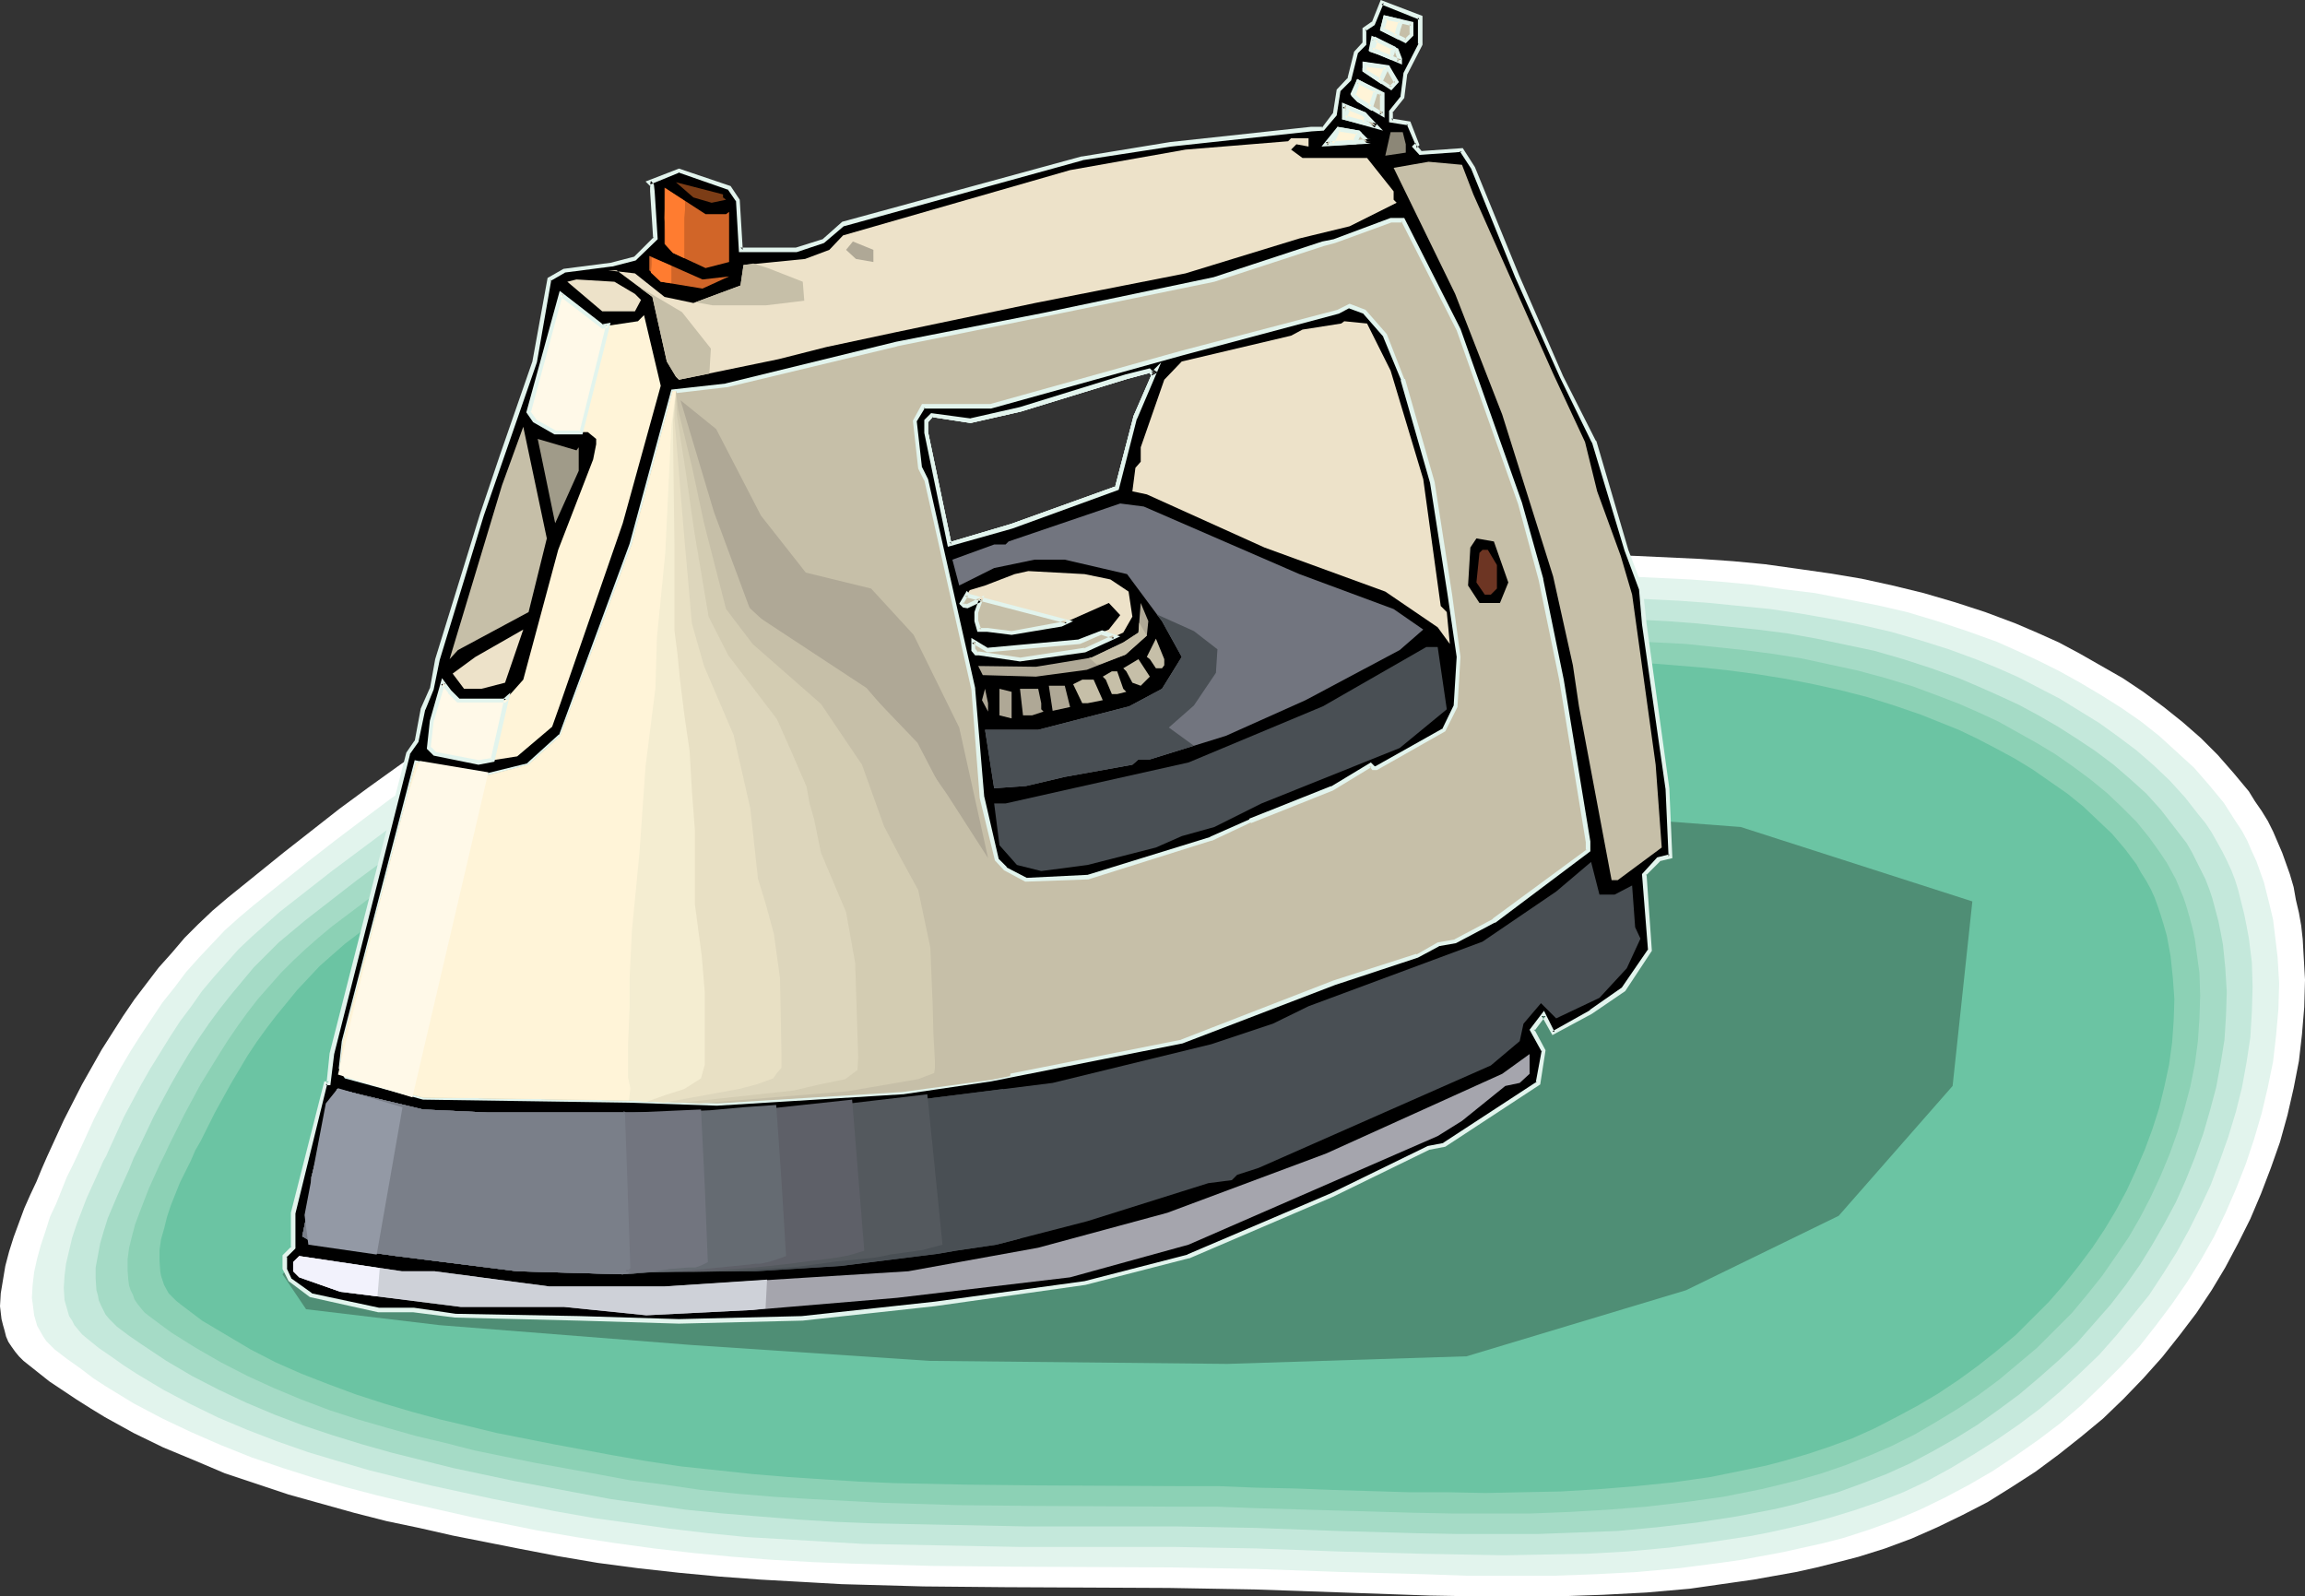 <?xml version="1.0" encoding="UTF-8" standalone="no"?>
<svg
   version="1.0"
   width="129.766mm"
   height="89.866mm"
   id="svg88"
   sodipodi:docname="Iron 27.wmf"
   xmlns:inkscape="http://www.inkscape.org/namespaces/inkscape"
   xmlns:sodipodi="http://sodipodi.sourceforge.net/DTD/sodipodi-0.dtd"
   xmlns="http://www.w3.org/2000/svg"
   xmlns:svg="http://www.w3.org/2000/svg">
  <rect width="100%" height="100%" fill="#333333" stroke="none"/>
  <sodipodi:namedview
     id="namedview88"
     pagecolor="#ffffff"
     bordercolor="#000000"
     borderopacity="0.25"
     inkscape:showpageshadow="2"
     inkscape:pageopacity="0.0"
     inkscape:pagecheckerboard="0"
     inkscape:deskcolor="#d1d1d1"
     inkscape:document-units="mm" />
  <defs
     id="defs1">
    <pattern
       id="WMFhbasepattern"
       patternUnits="userSpaceOnUse"
       width="6"
       height="6"
       x="0"
       y="0" />
  </defs>
  <path
     style="fill:#ffffff;fill-opacity:1;fill-rule:evenodd;stroke:none"
     d="m 10.019,246.093 3.555,-7.756 3.878,-7.594 2.101,-3.716 2.101,-3.716 2.262,-3.555 2.262,-3.555 2.424,-3.555 2.586,-3.393 2.586,-3.393 2.747,-3.07 2.747,-3.232 2.909,-2.909 3.07,-2.909 3.232,-2.747 11.797,-9.533 5.979,-4.686 5.979,-4.686 6.141,-4.524 6.302,-4.524 6.141,-4.363 6.464,-4.201 6.464,-4.04 6.626,-3.716 6.626,-3.555 6.787,-3.393 6.787,-3.07 7.11,-2.747 6.949,-2.585 3.717,-0.97 3.555,-1.131 5.171,-1.293 5.01,-1.131 5.171,-1.293 5.171,-0.97 10.342,-1.777 10.504,-1.616 10.504,-1.293 10.504,-0.97 10.504,-0.646 10.666,-0.646 10.666,-0.323 10.504,-0.162 10.666,-0.162 10.666,0.162 21.17,0.162 10.666,0.162 10.504,0.162 13.898,0.162 13.736,0.485 6.949,0.323 6.949,0.323 6.949,0.485 6.787,0.646 6.949,0.97 6.787,0.97 6.787,1.131 6.626,1.454 6.626,1.616 6.626,1.939 6.464,2.101 6.464,2.424 4.525,1.939 4.686,2.101 4.525,2.424 4.525,2.585 4.525,2.585 4.363,2.909 4.363,3.232 4.04,3.232 3.878,3.393 3.555,3.555 3.394,3.878 1.616,1.939 1.616,1.939 1.293,2.101 1.454,2.101 1.293,2.101 1.131,2.262 0.97,2.262 0.97,2.262 0.808,2.262 0.808,2.262 0.808,2.747 0.485,2.747 0.646,2.747 0.485,2.747 0.323,2.909 0.162,2.909 0.323,5.655 -0.162,5.817 -0.485,5.817 -0.646,5.655 -1.131,5.817 -1.293,5.655 -1.616,5.817 -1.939,5.494 -2.101,5.494 -2.262,5.332 -2.586,5.171 -2.747,5.171 -2.909,4.848 -3.232,4.848 -3.555,4.686 -3.717,4.686 -4.04,4.524 -4.202,4.363 -4.363,4.201 -4.686,3.878 -4.686,3.716 -5.01,3.716 -5.01,3.232 -5.171,3.232 -5.333,2.747 -5.333,2.585 -5.494,2.424 -5.656,2.101 -5.656,1.777 -4.363,1.131 -4.525,1.131 -4.363,0.97 -4.525,0.808 -4.525,0.808 -4.525,0.646 -9.05,1.293 -9.211,0.808 -9.211,0.485 -9.211,0.323 h -9.211 -9.211 l -9.373,-0.162 -18.422,-0.646 -18.584,-0.646 -9.211,-0.162 -9.211,-0.162 -34.744,-0.162 -17.453,-0.162 -17.453,-0.485 -8.565,-0.485 -8.726,-0.485 -8.726,-0.646 -8.565,-0.808 -8.726,-0.97 -8.565,-1.131 -8.565,-1.454 -8.403,-1.616 -13.898,-2.747 -7.11,-1.616 -6.949,-1.454 -6.949,-1.777 -6.949,-1.939 -6.949,-1.939 -6.787,-2.262 -6.787,-2.262 -6.464,-2.747 -6.626,-2.747 -6.302,-3.07 -6.141,-3.393 -2.909,-1.777 -3.07,-1.939 -2.909,-1.939 -2.909,-1.939 -5.494,-4.363 -0.97,-0.97 L 3.232,287.62 2.424,286.489 1.778,285.519 1.293,284.388 0.97,283.095 0.646,281.964 0.323,280.672 0,277.925 l 0.162,-2.747 0.485,-2.909 0.485,-2.909 0.808,-3.07 0.97,-3.07 1.131,-3.07 1.131,-3.07 1.293,-2.909 1.293,-2.747 1.131,-2.747 z"
     id="path1" />
  <path
     style="fill:#e2f4ed;fill-opacity:1;fill-rule:evenodd;stroke:none"
     d="m 16.645,245.446 3.394,-7.433 3.717,-7.271 1.939,-3.555 2.101,-3.555 2.262,-3.555 4.525,-6.787 2.586,-3.232 2.424,-3.232 2.747,-3.07 2.747,-2.909 2.747,-2.909 3.07,-2.747 3.07,-2.585 11.474,-9.21 5.818,-4.524 5.979,-4.524 5.818,-4.363 6.141,-4.201 6.141,-4.201 6.141,-4.04 6.464,-3.878 6.302,-3.555 6.464,-3.555 6.626,-3.232 6.787,-2.909 6.787,-2.747 6.949,-2.262 6.949,-2.101 5.01,-1.293 5.01,-1.131 10.019,-2.101 10.181,-1.777 10.181,-1.454 10.181,-1.131 10.181,-0.97 10.342,-0.808 10.342,-0.485 10.342,-0.323 10.342,-0.162 h 20.846 l 20.685,0.162 10.342,0.162 10.342,0.162 13.413,0.162 13.413,0.323 6.787,0.323 6.787,0.323 6.626,0.485 6.787,0.646 6.626,0.97 6.626,0.808 6.626,1.293 6.626,1.293 6.302,1.454 6.464,1.939 6.302,2.101 6.302,2.262 4.363,1.939 4.525,2.101 4.525,2.262 4.363,2.424 4.363,2.585 4.363,2.747 4.202,2.909 3.878,3.07 3.717,3.393 3.717,3.393 3.232,3.716 3.07,3.716 2.586,4.04 1.293,1.939 1.131,2.101 0.97,2.262 0.97,2.101 0.808,2.262 0.808,2.262 0.646,2.585 0.646,2.585 0.646,2.747 0.646,5.332 0.323,2.747 0.323,5.494 -0.162,5.494 -0.485,5.494 -0.646,5.655 -1.131,5.494 -1.293,5.494 -1.616,5.494 -1.778,5.332 -2.101,5.332 -2.262,5.171 -2.424,5.009 -2.747,4.848 -2.909,4.686 -3.232,4.686 -3.394,4.524 -3.555,4.524 -4.04,4.363 -4.04,4.04 -4.202,4.04 -4.525,3.878 -4.686,3.555 -4.848,3.393 -4.848,3.232 -5.01,2.909 -5.171,2.747 -5.333,2.585 -5.333,2.262 -5.333,1.939 -5.494,1.777 -4.363,1.131 -4.363,0.97 -4.363,0.97 -4.363,0.808 -4.363,0.808 -4.525,0.646 -8.726,1.131 -8.888,0.808 -9.05,0.485 -8.888,0.323 h -9.05 -9.05 l -9.05,-0.323 -18.099,-0.485 -18.099,-0.646 -9.05,-0.162 -8.888,-0.162 -33.936,-0.162 -16.968,-0.162 -16.968,-0.485 -8.403,-0.323 -8.565,-0.485 -8.403,-0.646 -8.403,-0.808 -8.403,-0.97 -8.242,-1.131 -8.403,-1.293 -8.403,-1.454 -13.574,-2.747 -13.574,-3.07 -6.787,-1.616 -6.787,-1.777 -6.626,-1.939 -6.626,-2.101 -6.626,-2.262 -6.464,-2.585 -6.302,-2.747 -6.141,-2.909 -6.141,-3.232 -5.818,-3.555 -2.747,-1.777 -2.747,-2.101 -2.747,-1.939 -2.747,-2.101 -0.97,-0.97 -0.808,-0.808 -0.646,-0.97 -1.293,-2.262 -0.323,-1.131 -0.323,-1.131 -0.162,-1.293 -0.162,-1.293 -0.162,-1.131 0.162,-2.747 0.323,-2.747 0.646,-2.909 0.808,-2.909 0.97,-2.909 0.97,-3.07 1.293,-2.747 2.262,-5.655 1.293,-2.585 z"
     id="path2" />
  <path
     style="fill:#c4e8db;fill-opacity:1;fill-rule:evenodd;stroke:none"
     d="m 23.109,244.8 3.232,-7.11 3.717,-6.948 1.939,-3.393 2.101,-3.393 2.101,-3.393 2.101,-3.232 2.424,-3.232 2.262,-3.232 2.586,-3.07 2.586,-2.909 2.586,-2.909 2.909,-2.747 2.909,-2.585 2.909,-2.585 11.15,-8.726 11.474,-8.564 5.818,-4.201 5.818,-4.201 6.141,-3.878 5.979,-3.878 6.141,-3.716 6.302,-3.555 6.302,-3.232 6.464,-3.07 6.464,-2.909 6.626,-2.585 6.787,-2.262 6.949,-1.939 4.848,-1.293 4.848,-1.131 9.696,-1.939 9.858,-1.777 10.019,-1.293 9.858,-1.131 10.019,-0.97 10.019,-0.646 10.019,-0.485 10.019,-0.323 10.181,-0.162 20.2,-0.162 20.2,0.323 10.019,0.162 h 10.181 l 12.928,0.323 13.09,0.323 13.251,0.646 6.626,0.485 6.464,0.646 6.464,0.646 6.464,0.97 6.464,1.131 6.464,1.293 6.302,1.454 6.141,1.777 6.141,1.939 6.141,2.262 4.363,1.777 4.363,1.939 4.363,2.262 4.363,2.262 4.202,2.585 4.202,2.585 4.04,2.909 3.878,2.909 3.717,3.232 3.394,3.232 3.232,3.555 2.909,3.716 1.454,1.777 1.293,1.939 2.262,4.04 0.97,1.939 0.97,2.101 0.808,2.101 0.646,2.101 0.646,2.585 0.646,2.585 0.485,2.424 0.485,2.585 0.646,5.171 0.162,5.332 -0.162,5.332 -0.323,5.332 -0.808,5.332 -0.97,5.332 -1.293,5.171 -1.616,5.332 -1.778,5.009 -1.939,5.171 -2.262,4.848 -2.424,4.848 -2.586,4.686 -2.747,4.363 -3.07,4.686 -3.394,4.201 -3.555,4.363 -3.717,4.201 -4.04,3.878 -4.202,3.878 -4.363,3.716 -4.525,3.393 -4.686,3.232 -4.848,3.07 -4.848,2.909 -5.01,2.747 -5.171,2.424 -5.333,2.101 -5.171,1.777 -5.333,1.616 -4.202,1.131 -4.202,0.97 -4.363,0.97 -4.202,0.808 -8.565,1.293 -8.565,1.131 -8.726,0.808 -8.726,0.485 -8.726,0.162 -8.888,0.162 -8.726,-0.162 -8.726,-0.162 -17.776,-0.485 -17.453,-0.646 -8.888,-0.162 -8.726,-0.162 h -32.966 l -16.483,-0.323 -16.645,-0.323 -8.242,-0.485 -8.242,-0.485 -8.242,-0.485 -8.08,-0.808 -8.242,-0.97 -8.08,-1.131 -8.08,-1.131 -8.242,-1.454 -13.09,-2.585 -13.413,-2.909 -6.626,-1.616 -6.464,-1.616 -6.626,-1.939 -6.464,-1.939 -6.464,-2.262 -6.302,-2.424 -6.141,-2.585 -5.979,-2.909 -5.818,-3.07 -5.656,-3.393 -2.747,-1.777 -2.747,-1.939 -2.586,-1.777 -2.586,-2.101 -0.97,-0.808 -0.808,-0.97 -0.808,-0.97 -0.485,-0.97 -0.646,-0.97 -0.323,-1.131 -0.323,-1.131 -0.323,-1.131 -0.162,-2.585 0.162,-2.585 0.323,-2.585 0.646,-2.747 0.646,-2.747 0.97,-2.909 2.101,-5.494 2.424,-5.332 1.131,-2.585 0.646,-1.131 z"
     id="path3" />
  <path
     style="fill:#a5dbc6;fill-opacity:1;fill-rule:evenodd;stroke:none"
     d="m 29.573,244.154 3.232,-6.787 3.555,-6.625 1.939,-3.393 1.939,-3.232 2.101,-3.232 2.101,-3.07 2.262,-3.07 2.424,-3.07 2.424,-2.909 2.424,-2.909 2.586,-2.585 2.747,-2.747 2.909,-2.424 2.909,-2.424 10.827,-8.402 11.15,-8.241 5.656,-4.04 5.656,-4.04 5.818,-3.716 5.979,-3.716 5.979,-3.555 6.141,-3.393 6.141,-3.07 6.141,-2.909 6.464,-2.747 6.302,-2.424 6.626,-2.262 6.626,-1.777 9.534,-2.262 9.534,-1.939 9.534,-1.616 9.696,-1.293 9.696,-1.131 9.696,-0.808 9.696,-0.808 9.858,-0.323 9.858,-0.323 9.858,-0.162 19.715,-0.162 19.715,0.323 19.554,0.323 h 12.605 l 12.928,0.323 12.766,0.646 6.302,0.485 6.302,0.646 6.464,0.646 6.302,0.808 6.302,1.131 6.141,1.293 6.141,1.293 6.141,1.777 5.979,1.939 5.818,2.101 4.202,1.777 4.363,1.939 4.202,1.939 4.202,2.262 4.202,2.424 4.04,2.585 3.878,2.585 3.878,2.909 3.555,3.07 3.394,3.07 3.07,3.393 2.747,3.555 2.747,3.555 1.131,1.939 0.97,1.939 0.97,1.939 0.97,1.939 0.808,2.101 0.646,1.939 0.646,2.424 0.646,2.424 0.485,2.424 0.485,2.585 0.485,4.848 0.323,5.171 -0.162,5.009 -0.323,5.171 -0.808,5.009 -0.97,5.171 -1.293,4.848 -1.454,5.009 -1.778,5.009 -1.939,4.848 -2.101,4.686 -2.424,4.524 -2.586,4.524 -2.586,4.201 -3.07,4.363 -3.232,4.201 -3.555,4.04 -3.555,4.04 -3.878,3.716 -4.202,3.716 -4.202,3.555 -4.363,3.232 -4.525,3.232 -4.686,2.909 -4.848,2.747 -4.848,2.585 -5.01,2.262 -5.01,1.939 -5.333,1.939 -5.171,1.454 -4.04,1.131 -4.04,0.97 -4.202,0.808 -4.202,0.808 -8.403,1.293 -8.242,0.97 -8.565,0.808 -8.403,0.323 -8.565,0.323 h -8.565 -8.565 l -8.565,-0.162 -17.13,-0.485 -17.13,-0.646 -8.565,-0.162 -8.565,-0.162 h -15.998 -16.16 l -15.998,-0.323 -16.16,-0.323 -8.08,-0.323 -7.918,-0.485 -8.08,-0.646 -7.918,-0.646 -7.918,-0.808 -7.918,-1.131 -8.08,-1.131 -7.757,-1.454 -12.928,-2.424 -12.928,-2.747 -6.464,-1.616 -6.464,-1.616 -6.302,-1.777 -6.302,-1.939 -6.302,-2.101 -5.979,-2.262 -6.141,-2.585 -5.818,-2.747 -5.656,-2.909 -5.494,-3.232 -5.333,-3.555 -2.586,-1.777 -2.586,-1.939 -0.808,-0.808 -0.808,-0.808 -0.808,-0.97 -0.485,-0.97 -0.485,-0.97 -0.485,-1.131 -0.162,-0.97 -0.323,-1.131 -0.162,-2.424 v -2.424 l 0.485,-2.585 0.485,-2.585 0.808,-2.747 0.808,-2.585 2.262,-5.332 2.262,-5.009 0.97,-2.424 z"
     id="path4" />
  <path
     style="fill:#8cd1b5;fill-opacity:1;fill-rule:evenodd;stroke:none"
     d="m 36.037,243.507 3.232,-6.463 3.394,-6.302 3.878,-6.302 1.939,-3.07 2.101,-3.07 2.101,-2.909 2.262,-2.909 2.424,-2.747 2.424,-2.747 2.586,-2.585 2.586,-2.424 2.747,-2.424 2.909,-2.424 10.504,-7.918 10.827,-7.918 5.494,-3.878 5.656,-3.716 5.656,-3.716 5.818,-3.393 5.818,-3.393 5.818,-3.232 5.979,-3.07 6.141,-2.747 6.141,-2.585 6.302,-2.424 6.464,-2.101 6.464,-1.777 9.211,-2.101 9.211,-1.777 9.373,-1.616 9.373,-1.293 9.373,-0.97 9.534,-0.808 9.534,-0.646 9.534,-0.485 9.373,-0.323 9.696,-0.162 h 19.069 l 19.069,0.162 19.069,0.323 12.443,0.162 12.443,0.323 12.443,0.646 6.302,0.323 6.141,0.646 6.141,0.646 6.141,0.808 6.141,0.97 5.979,1.293 5.979,1.293 5.979,1.616 5.818,1.777 5.656,2.101 4.202,1.616 4.04,1.777 4.202,1.939 4.04,2.262 4.04,2.262 4.04,2.424 3.717,2.585 3.717,2.747 3.555,2.909 3.232,3.07 3.07,3.07 2.747,3.393 2.424,3.393 1.293,1.939 0.97,1.777 0.97,1.777 0.808,1.939 0.808,1.939 0.646,1.939 0.646,2.262 0.646,2.424 0.485,2.262 0.323,2.424 0.646,4.686 0.162,4.848 -0.162,4.848 -0.323,4.848 -0.646,4.848 -0.97,4.848 -1.293,4.848 -1.454,4.848 -1.616,4.524 -1.939,4.686 -2.101,4.524 -2.262,4.363 -2.424,4.201 -2.747,4.04 -2.909,4.201 -3.232,4.04 -3.232,3.878 -3.717,3.716 -3.717,3.716 -4.04,3.393 -4.04,3.393 -4.363,3.232 -4.363,2.909 -4.525,2.747 -4.686,2.747 -4.848,2.424 -4.848,2.101 -4.848,1.939 -5.171,1.777 -5.01,1.454 -3.878,0.97 -4.04,0.97 -8.08,1.616 -8.08,1.131 -8.242,0.97 -8.242,0.646 -8.242,0.485 -8.242,0.323 h -8.242 -8.403 l -8.242,-0.162 -16.806,-0.485 -16.645,-0.485 -8.403,-0.323 h -8.242 l -31.189,-0.162 -15.675,-0.162 -15.675,-0.485 -15.514,-0.808 -7.918,-0.485 -7.757,-0.646 -7.757,-0.808 -7.757,-1.131 -7.595,-0.97 -7.757,-1.454 -12.443,-2.262 -12.605,-2.585 -6.302,-1.616 -6.141,-1.454 -6.302,-1.777 -6.141,-1.777 -5.979,-1.939 -5.979,-2.262 -5.818,-2.424 -5.656,-2.585 -5.656,-2.909 -5.333,-3.07 -5.171,-3.232 -2.424,-1.777 -2.586,-1.939 -0.808,-0.646 -0.808,-0.97 -0.646,-0.808 -0.646,-0.97 -0.323,-0.97 -0.485,-0.97 -0.323,-0.97 -0.162,-1.131 -0.162,-2.101 v -2.424 l 0.323,-2.424 0.646,-2.585 0.646,-2.424 0.97,-2.585 1.939,-5.009 2.262,-5.009 1.131,-2.262 z"
     id="path5" />
  <path
     style="fill:#6bc4a3;fill-opacity:1;fill-rule:evenodd;stroke:none"
     d="m 42.662,242.861 3.07,-6.14 3.394,-6.14 3.555,-5.979 1.939,-2.909 2.101,-2.909 2.101,-2.747 2.262,-2.747 2.101,-2.585 2.424,-2.585 2.424,-2.585 2.747,-2.424 2.586,-2.262 2.747,-2.101 10.342,-7.594 10.504,-7.594 5.333,-3.716 5.494,-3.393 5.494,-3.555 5.494,-3.393 5.656,-3.07 5.818,-3.07 5.818,-2.909 5.818,-2.747 6.141,-2.424 5.979,-2.262 6.302,-1.939 6.302,-1.777 8.888,-1.939 9.05,-1.777 9.05,-1.616 9.211,-1.131 9.05,-0.97 9.211,-0.808 9.211,-0.646 9.373,-0.323 9.211,-0.323 9.373,-0.162 h 18.584 l 18.584,0.162 18.422,0.323 12.12,0.162 12.12,0.162 12.12,0.646 5.979,0.485 5.979,0.485 5.979,0.646 5.979,0.808 5.979,0.97 5.818,1.131 5.818,1.293 5.656,1.454 5.656,1.777 5.656,1.939 4.04,1.616 4.04,1.616 4.04,1.939 4.04,2.101 3.878,2.101 3.717,2.262 3.717,2.585 3.717,2.585 3.394,2.747 3.07,2.909 3.07,2.909 2.747,3.232 2.424,3.232 0.97,1.777 1.131,1.777 0.97,1.777 0.808,1.777 0.646,1.777 0.646,1.939 0.646,2.101 0.646,2.262 0.808,4.363 0.485,4.686 0.323,4.524 -0.162,4.686 -0.323,4.524 -0.646,4.686 -0.97,4.524 -1.131,4.686 -1.454,4.524 -1.616,4.363 -1.939,4.524 -1.939,4.201 -2.262,4.201 -2.424,4.04 -2.586,3.878 -2.909,3.878 -3.07,3.878 -3.232,3.716 -3.555,3.555 -3.555,3.555 -4.04,3.393 -3.878,3.07 -4.202,3.07 -4.363,2.909 -4.363,2.585 -4.525,2.424 -4.686,2.424 -4.686,2.101 -4.848,1.777 -4.848,1.616 -5.01,1.454 -3.717,0.97 -3.878,0.808 -7.918,1.616 -7.918,1.131 -7.918,0.808 -7.918,0.646 -8.08,0.485 -8.08,0.162 -7.918,0.162 -8.242,-0.162 h -8.08 l -16.16,-0.485 -8.242,-0.323 -8.08,-0.162 -7.918,-0.323 h -8.08 l -30.542,-0.162 -15.19,-0.162 -15.19,-0.323 -7.595,-0.323 -7.595,-0.485 -7.434,-0.485 -7.757,-0.646 -7.434,-0.808 -7.595,-0.808 -7.434,-1.131 -7.434,-1.293 -12.12,-2.262 -12.282,-2.424 -5.979,-1.454 -6.141,-1.454 -5.979,-1.616 -5.979,-1.777 -5.979,-1.939 -5.656,-2.101 -5.818,-2.262 -5.494,-2.424 -5.333,-2.747 -5.171,-3.07 -5.171,-3.07 -4.686,-3.555 -0.808,-0.646 -0.808,-0.808 -0.808,-0.808 -0.97,-1.777 -0.646,-1.939 -0.162,-0.97 -0.162,-2.262 v -2.262 l 0.323,-2.262 0.646,-2.262 0.646,-2.585 0.808,-2.424 1.939,-4.848 2.262,-4.524 0.97,-2.262 z"
     id="path6" />
  <path
     style="fill:#4f8e75;fill-opacity:1;fill-rule:evenodd;stroke:none"
     d="m 60.115,271.138 5.01,7.433 28.442,3.393 53.328,4.201 50.904,3.393 63.347,0.646 50.904,-1.616 46.702,-14.058 32.482,-15.835 24.24,-27.631 4.202,-39.265 -49.288,-15.835 -53.328,-4.04 -55.914,6.625 -98.414,18.259 -86.779,56.07 z"
     id="path7" />
  <path
     style="fill:#000000;fill-opacity:1;fill-rule:evenodd;stroke:none"
     d="m 245.955,78.853 -0.808,0.646 -0.485,-0.646 -5.01,1.293 -22.624,6.948 -10.504,2.424 -8.242,-1.293 -1.131,1.293 v 2.424 l 4.848,23.914 13.251,-3.878 22.462,-8.079 3.878,-15.027 z m 56.237,-69.481 -3.07,6.14 -0.646,5.009 -2.586,3.232 v 1.939 l 3.878,0.485 1.778,4.524 -0.485,0.485 1.131,1.293 8.888,-0.646 2.424,3.878 9.373,23.107 9.373,21.329 6.949,13.896 6.949,22.945 2.909,8.241 0.808,7.594 4.848,34.902 0.646,14.543 -2.424,0.646 -3.07,3.07 1.131,16.158 -5.494,8.402 -6.949,4.848 -8.08,4.363 -1.939,-3.716 -2.424,3.07 2.424,4.524 -1.293,6.787 -20.038,13.25 -3.232,0.485 -20.523,10.018 -30.542,13.088 -22.139,5.817 -31.835,4.363 -28.118,3.07 -26.341,0.646 -21.331,-0.646 -26.341,-0.646 -8.726,-1.131 h -7.434 l -14.382,-3.232 -4.525,-3.07 -1.131,-2.424 v -2.747 l 1.778,-1.777 v -7.433 l 6.949,-27.631 h 0.646 l 0.646,-6.14 16.16,-63.987 1.778,-2.585 1.454,-6.787 1.939,-4.363 1.131,-6.302 9.373,-30.701 4.363,-12.442 6.949,-20.198 3.07,-17.451 3.232,-1.939 10.019,-1.131 5.01,-1.293 4.363,-4.363 -0.646,-10.018 v -1.293 l -0.646,-0.646 6.302,-2.585 10.666,3.716 1.778,2.585 0.646,10.665 h 11.958 l 5.656,-1.777 4.202,-3.716 50.904,-14.058 18.746,-2.909 30.058,-3.232 h 2.424 l 2.424,-3.07 0.808,-5.171 2.424,-2.424 1.293,-5.655 1.778,-1.777 V 6.14 l 1.939,-1.131 1.939,-4.524 8.08,3.232 z"
     id="path8" />
  <path
     style="fill:#e2f4ed;fill-opacity:1;fill-rule:evenodd;stroke:none"
     d="m 247.086,77.076 -2.101,2.101 h 0.485 l -0.808,-0.808 -5.171,1.293 -22.462,6.948 -10.666,2.424 h 0.162 l -8.403,-1.131 -1.454,1.454 v 2.747 l 5.01,24.238 13.736,-3.878 22.624,-8.241 3.878,-15.189 v 0.162 l 5.171,-12.119 -1.616,1.616 -4.363,10.018 v 0.162 l -3.878,14.866 0.323,-0.323 -22.462,8.079 -13.09,3.878 0.485,0.485 -5.01,-23.914 v 0 -2.424 0.323 l 1.131,-1.293 -0.485,0.162 8.403,1.293 10.666,-2.424 22.624,-6.948 4.848,-1.293 -0.323,-0.162 0.808,0.808 1.131,-0.808 -0.808,-0.485 z"
     id="path9" />
  <path
     style="fill:#e2f4ed;fill-opacity:1;fill-rule:evenodd;stroke:none"
     d="m 301.707,9.372 0.162,-0.162 -3.232,6.302 -0.646,5.009 0.162,-0.162 -2.586,3.232 v 2.424 l 4.04,0.646 -0.323,-0.323 1.939,4.524 v -0.485 l -0.808,0.808 1.616,1.777 9.05,-0.646 -0.485,-0.162 2.424,3.716 v 0 l 9.373,23.107 9.534,21.329 6.787,13.896 V 94.042 l 6.949,23.107 3.07,8.241 v -0.162 l 0.646,7.594 5.01,35.064 v -0.162 l 0.646,14.543 0.162,-0.485 -2.586,0.646 -3.232,3.555 1.293,16.32 v -0.323 l -5.656,8.241 0.162,-0.162 -6.949,4.848 h 0.162 l -8.08,4.524 0.485,0.162 -2.262,-4.524 -3.07,4.04 2.586,4.686 v -0.323 l -1.293,6.948 0.323,-0.323 -20.038,13.088 h 0.162 l -3.394,0.646 -20.523,10.018 -30.704,13.088 h 0.162 l -21.978,5.655 v 0 l -31.835,4.363 -28.28,3.07 h 0.162 l -26.341,0.646 -21.331,-0.646 -26.341,-0.485 h 0.162 l -8.888,-1.293 h -7.434 v 0 l -14.382,-3.07 h 0.162 l -4.525,-3.232 0.162,0.162 -1.131,-2.424 0.162,0.323 v -2.747 l -0.162,0.323 1.939,-1.939 v -7.594 0.162 l 6.787,-27.631 -0.323,0.323 h 0.97 l 0.808,-6.625 v 0 l 16.16,-63.826 -0.162,0.162 1.939,-2.747 1.454,-6.948 v 0.162 l 1.778,-4.363 1.293,-6.302 v 0 l 9.373,-30.701 4.363,-12.604 6.949,-20.036 v 0 l 3.07,-17.613 -0.162,0.323 3.07,-1.777 h -0.162 l 10.019,-1.293 h 0.162 l 5.01,-1.293 4.686,-4.524 -0.646,-10.18 -0.162,-1.454 -0.646,-0.808 -0.162,0.808 6.302,-2.585 h -0.323 l 10.666,3.716 -0.162,-0.162 1.778,2.585 v -0.323 l 0.646,11.149 h 12.282 l 5.818,-1.939 4.363,-3.716 -0.162,0.162 50.904,-14.058 h -0.162 l 18.907,-2.909 29.896,-3.232 v 0 l 2.586,-0.162 2.747,-3.232 0.808,-5.171 -0.162,0.162 2.424,-2.424 1.454,-5.817 -0.162,0.162 1.939,-1.939 V 6.14 l -0.162,0.485 1.939,-1.293 1.939,-4.686 -0.485,0.323 8.08,3.232 -0.323,-0.485 v 5.655 l 0.97,0.162 V 3.393 L 293.788,0 l -1.939,4.848 0.162,-0.323 -2.101,1.454 V 9.372 9.049 l -1.778,1.939 -1.454,5.817 0.162,-0.323 -2.424,2.585 -0.808,5.171 v -0.162 l -2.424,3.232 0.323,-0.323 h -2.424 -0.162 l -29.896,3.232 -18.746,3.07 h -0.162 l -50.904,13.896 -4.363,3.878 0.162,-0.162 -5.656,1.777 h 0.162 -11.958 l 0.485,0.485 -0.646,-10.665 -1.939,-2.909 -10.989,-3.716 -7.11,2.747 1.131,1.131 -0.162,-0.323 v 1.293 l 0.646,10.018 0.162,-0.323 -4.363,4.363 0.162,-0.162 -5.01,1.293 v 0 l -10.019,1.293 -3.394,1.939 -3.232,17.774 v 0 l -6.949,20.036 -4.202,12.442 -9.534,30.863 v 0 l -1.131,6.302 v -0.162 l -1.939,4.363 -1.293,6.948 v -0.162 l -1.778,2.585 -16.322,63.987 v 0 l -0.646,6.302 0.485,-0.323 H 69.003 L 61.893,258.05 v 7.433 l 0.162,-0.323 -1.939,1.939 v 2.909 l 1.293,2.585 4.525,3.393 14.544,3.232 H 88.072 87.91 l 8.888,1.131 v 0 l 26.341,0.646 21.331,0.646 26.341,-0.646 v 0 l 28.118,-3.07 31.997,-4.524 v 0 l 21.978,-5.655 h 0.162 l 30.542,-13.088 20.523,-10.018 v 0 l 3.394,-0.646 20.2,-13.25 1.131,-7.271 -2.424,-4.524 v 0.485 l 2.424,-3.232 h -0.808 l 2.262,4.04 8.403,-4.524 v 0 l 7.11,-4.848 5.656,-8.564 -1.131,-16.32 -0.162,0.323 3.07,-3.07 h -0.162 l 2.747,-0.646 -0.646,-14.866 v 0 l -4.848,-35.064 -0.808,-7.594 -3.07,-8.079 -6.787,-23.107 -0.162,-0.162 -6.949,-13.735 -9.373,-21.491 -9.373,-22.945 -2.586,-4.04 -9.05,0.646 h 0.323 l -1.131,-1.293 v 0.646 l 0.646,-0.646 -1.939,-5.009 -4.04,-0.646 0.323,0.485 v -1.939 l -0.162,0.323 2.586,-3.232 0.646,-5.171 v 0.162 l 3.232,-6.302 z"
     id="path10" />
  <path
     style="fill:#c6bfa8;fill-opacity:1;fill-rule:evenodd;stroke:none"
     d="M 300.414,7.433 V 5.009 l -5.656,-1.293 -0.646,2.424 5.01,2.585 z m -2.586,5.009 v 0.646 l -4.363,-1.939 -1.778,-0.485 0.485,-2.424 5.01,2.424 z m -0.646,5.009 -1.293,1.293 -5.656,-3.716 v -1.293 l 5.01,0.646 z m -3.07,6.948 v -4.524 l -5.01,-2.424 -1.293,2.424 1.293,1.454 z m -1.293,2.424 -6.787,-1.777 v -2.585 l 4.202,1.939 z m -1.939,3.232 h 0.808 l -9.534,0.646 2.586,-3.232 4.363,0.646 z"
     id="path11" />
  <path
     style="fill:#e2f4ed;fill-opacity:1;fill-rule:evenodd;stroke:none"
     d="M 300.737,7.594 V 4.686 l -6.302,-1.454 -0.808,3.232 5.494,2.747 1.616,-1.616 -0.646,-0.485 -1.293,1.293 0.485,-0.162 -5.01,-2.424 0.323,0.485 0.646,-2.424 -0.646,0.323 5.656,1.293 -0.323,-0.485 v 2.424 l 0.162,-0.323 z"
     id="path12" />
  <path
     style="fill:#e2f4ed;fill-opacity:1;fill-rule:evenodd;stroke:none"
     d="m 297.344,12.604 v -0.162 0.646 l 0.646,-0.485 -4.363,-1.777 v -0.162 l -1.778,-0.485 0.323,0.485 0.485,-2.424 -0.646,0.323 5.01,2.424 -0.323,-0.323 0.646,1.939 0.97,-0.162 -0.808,-2.101 -5.656,-2.747 -0.646,3.232 2.101,0.808 v 0 l 5.01,2.101 V 12.442 Z"
     id="path13" />
  <path
     style="fill:#e2f4ed;fill-opacity:1;fill-rule:evenodd;stroke:none"
     d="m 296.697,17.774 0.162,-0.646 -1.293,1.293 h 0.646 l -5.656,-3.716 0.162,0.323 v -1.293 l -0.485,0.323 5.01,0.646 -0.323,-0.162 1.778,3.232 0.97,-0.323 -2.101,-3.555 -5.656,-0.808 v 2.101 l 6.141,4.04 1.616,-1.777 z"
     id="path14" />
  <path
     style="fill:#e2f4ed;fill-opacity:1;fill-rule:evenodd;stroke:none"
     d="m 294.596,25.046 v -5.332 l -5.818,-2.909 -1.454,3.232 1.454,1.616 5.818,3.393 -0.323,-1.131 -5.01,-3.07 0.162,0.162 -1.293,-1.454 v 0.646 l 1.293,-2.585 -0.646,0.162 5.171,2.585 -0.323,-0.485 v 4.524 l 0.646,-0.485 z"
     id="path15" />
  <path
     style="fill:#e2f4ed;fill-opacity:1;fill-rule:evenodd;stroke:none"
     d="m 292.496,27.146 0.485,-0.808 -6.949,-1.777 0.323,0.485 v -2.585 l -0.646,0.485 4.363,1.777 h -0.162 l 2.586,2.424 1.778,0.646 -3.717,-3.878 -5.01,-2.101 v 3.555 l 8.726,2.424 z"
     id="path16" />
  <path
     style="fill:#e2f4ed;fill-opacity:1;fill-rule:evenodd;stroke:none"
     d="m 290.718,30.378 0.97,0.162 v -0.97 l -9.534,0.646 0.323,0.646 2.586,-3.07 -0.323,0.162 4.202,0.646 -0.162,-0.162 1.939,1.939 0.485,-0.646 -1.939,-1.939 -4.686,-0.808 -3.394,4.201 10.504,-0.646 v -0.97 h -0.808 l 0.323,0.162 z"
     id="path17" />
  <path
     style="fill:#8c8777;fill-opacity:1;fill-rule:evenodd;stroke:none"
     d="m 299.121,30.701 v 1.777 l -4.363,0.646 1.131,-5.009 h 2.586 z"
     id="path18" />
  <path
     style="fill:#ede2c9;fill-opacity:1;fill-rule:evenodd;stroke:none"
     d="m 278.436,31.186 -2.586,-0.485 -1.131,1.131 2.424,1.777 h 13.736 l 5.656,7.11 v 1.777 l 0.646,0.646 -10.019,5.009 -10.666,2.585 -24.24,7.433 -31.997,6.302 -30.058,6.302 -14.382,3.07 -10.181,2.585 -21.17,4.363 -0.646,-0.646 -1.939,-3.232 -3.07,-13.735 -7.595,-5.655 h -1.778 l 5.656,0.646 6.302,5.009 6.141,1.293 10.019,-3.716 0.646,-4.363 13.09,-1.293 5.171,-1.939 2.909,-3.07 48.318,-13.896 24.563,-4.363 21.816,-1.777 0.646,-0.646 h 3.717 z"
     id="path19" />
  <path
     style="fill:#c6bfa8;fill-opacity:1;fill-rule:evenodd;stroke:none"
     d="m 313.504,41.366 16.968,38.134 6.787,14.543 2.586,10.503 5.01,13.735 2.424,8.241 5.01,36.195 1.293,17.613 -9.373,6.948 h -1.293 l -6.949,-37.003 -1.293,-8.726 -4.202,-18.905 -10.827,-34.417 -10.019,-25.692 -13.09,-26.823 7.434,-1.293 7.11,0.646 z"
     id="path20" />
  <path
     style="fill:#7c3d16;fill-opacity:1;fill-rule:evenodd;stroke:none"
     d="m 153.843,42.012 0.646,0.485 -3.07,0.646 -3.878,-1.131 -3.717,-3.232 10.019,2.585 z"
     id="path21" />
  <path
     style="fill:#d16528;fill-opacity:1;fill-rule:evenodd;stroke:none"
     d="m 154.489,45.567 0.646,-0.485 v 10.665 l -5.01,1.293 -6.949,-3.232 -1.778,-1.939 V 39.911 l 8.726,5.655 z"
     id="path22" />
  <path
     style="fill:#c6bfa8;fill-opacity:1;fill-rule:evenodd;stroke:none"
     d="m 245.955,78.853 -0.808,0.646 -0.485,-0.646 -5.01,1.293 -22.624,6.948 -10.504,2.424 -8.242,-1.293 -1.131,1.293 v 2.424 l 4.848,23.914 13.251,-3.878 22.462,-8.079 3.878,-15.027 z m 64.317,-8.726 13.09,37.003 4.525,16.158 4.363,21.329 5.656,34.579 v 1.777 l -20.038,15.027 -8.242,4.363 -3.717,0.646 -4.363,2.424 -17.614,5.655 -32.482,12.442 -40.562,8.241 -18.907,2.585 -39.43,2.424 -18.746,-0.646 -43.794,-0.646 -16.322,-4.363 -1.293,-1.777 0.646,-5.817 15.514,-59.301 13.898,3.07 10.019,-2.585 6.787,-6.14 15.19,-40.719 8.726,-32.64 11.312,-1.131 36.36,-8.887 31.189,-6.14 36.36,-7.594 23.109,-7.594 2.424,-0.485 11.958,-4.524 h 2.586 z"
     id="path23" />
  <path
     style="fill:#e2f4ed;fill-opacity:1;fill-rule:evenodd;stroke:none"
     d="m 247.086,77.076 -2.101,2.101 h 0.485 l -0.808,-0.808 -5.171,1.293 -22.462,6.948 -10.666,2.424 h 0.162 l -8.403,-1.131 -1.454,1.454 v 2.747 l 5.01,24.238 13.736,-3.878 22.624,-8.241 3.878,-15.189 v 0.162 l 5.171,-12.119 -1.616,1.616 -4.363,10.018 v 0.162 l -3.878,14.866 0.323,-0.323 -22.462,8.079 -13.09,3.878 0.485,0.485 -5.01,-23.914 v 0 -2.424 0.323 l 1.131,-1.293 -0.485,0.162 8.403,1.293 10.666,-2.424 22.624,-6.948 4.848,-1.293 -0.323,-0.162 0.808,0.808 1.131,-0.808 -0.808,-0.485 z"
     id="path24" />
  <path
     style="fill:#e2f4ed;fill-opacity:1;fill-rule:evenodd;stroke:none"
     d="m 309.948,70.289 v 0 l 13.09,37.003 4.363,16.158 v 0 l 4.363,21.168 5.656,34.579 v 0 1.777 l 0.323,-0.323 -20.2,14.866 h 0.162 l -8.242,4.363 h 0.162 l -3.717,0.646 -4.525,2.585 v -0.162 l -17.614,5.655 v 0 l -32.482,12.604 h 0.162 l -40.723,8.079 -18.746,2.585 v 0 l -39.43,2.424 -18.746,-0.485 -43.794,-0.646 h 0.162 l -16.322,-4.524 0.162,0.323 -1.131,-1.939 v 0.323 l 0.646,-5.655 v 0 l 15.514,-59.301 -0.485,0.323 13.898,3.07 10.181,-2.585 7.11,-6.463 15.19,-40.719 8.726,-32.64 -0.323,0.323 11.15,-1.293 h 0.162 l 36.36,-8.726 h -0.162 l 31.35,-6.302 36.198,-7.433 v 0 l 23.27,-7.594 2.424,-0.646 11.958,-4.363 h -0.162 2.586 l -0.323,-0.323 11.797,23.268 0.808,-0.323 -11.958,-23.591 h -2.909 l -12.12,4.524 -2.424,0.485 -23.109,7.594 v 0 l -36.198,7.594 -31.35,6.14 v 0 L 154.328,81.6 h 0.162 l -11.635,1.293 -8.888,32.802 -15.029,40.719 v -0.162 l -6.787,6.14 h 0.162 l -9.858,2.424 h 0.162 l -14.382,-3.07 -15.514,59.786 v 0 l -0.646,5.817 1.293,2.101 16.645,4.524 43.794,0.646 18.746,0.646 39.43,-2.424 h 0.162 l 18.746,-2.747 40.723,-8.079 v 0 l 32.482,-12.442 v 0 l 17.614,-5.817 4.525,-2.424 h -0.162 l 3.717,-0.646 8.242,-4.363 h 0.162 l 20.2,-15.189 v -1.939 -0.162 l -5.656,-34.417 -4.363,-21.329 v -0.162 l -4.525,-16.158 -13.09,-37.003 v 0 z"
     id="path25" />
  <path
     style="fill:#afa896;fill-opacity:1;fill-rule:evenodd;stroke:none"
     d="m 144.793,85.155 7.595,6.14 9.534,18.421 9.534,12.119 13.898,3.393 9.05,9.857 9.696,19.713 6.141,27.792 -8.726,-13.573 -9.534,-13.735 -7.595,-8.887 -24.563,-16.158 -7.918,-21.329 z"
     id="path26" />
  <path
     style="fill:#afa896;fill-opacity:1;fill-rule:evenodd;stroke:none"
     d="m 185.84,55.747 -3.717,-0.646 -2.101,-1.939 1.454,-1.777 4.363,1.777 z"
     id="path27" />
  <path
     style="fill:#d16528;fill-opacity:1;fill-rule:evenodd;stroke:none"
     d="m 155.136,58.817 -5.656,2.585 -8.888,-1.454 -2.424,-2.424 v -3.07 l 11.312,5.009 z"
     id="path28" />
  <path
     style="fill:#ede2c9;fill-opacity:1;fill-rule:evenodd;stroke:none"
     d="m 135.097,62.533 1.293,1.293 -1.293,2.424 h -6.949 l -7.434,-6.302 1.939,-0.485 8.08,0.485 z"
     id="path29" />
  <path
     style="fill:#fff4d8;fill-opacity:1;fill-rule:evenodd;stroke:none"
     d="m 135.744,68.35 1.293,-1.293 3.555,15.027 -8.08,29.247 -13.251,38.295 -1.778,5.009 -7.434,6.302 -8.242,1.293 -9.373,-1.939 -1.131,-1.131 0.646,-5.655 2.424,-8.241 1.293,1.939 1.778,1.777 h 10.019 l 3.878,-4.363 7.434,-27.631 7.434,-19.229 0.646,-3.232 v -1.131 l -1.778,-1.454 h -6.949 l -4.363,-2.424 -1.293,-1.939 6.787,-25.046 8.888,6.948 z"
     id="path30" />
  <path
     style="fill:#000000;fill-opacity:1;fill-rule:evenodd;stroke:none"
     d="m 245.955,78.853 -0.808,0.646 -0.485,-0.646 -5.01,1.293 -22.624,6.948 -10.504,2.424 -8.242,-1.293 -1.131,1.293 v 2.424 l 4.848,23.914 13.251,-3.878 22.462,-8.079 3.878,-15.027 z m 48.803,-7.433 3.717,9.372 6.302,21.814 3.717,23.914 1.778,13.25 -0.646,10.503 -2.424,5.009 -14.382,8.079 h -0.646 l -0.485,-0.646 -8.242,5.009 -17.453,6.948 -8.242,3.878 -26.341,8.079 -13.09,0.646 -4.363,-2.424 -1.939,-1.939 -3.07,-13.25 -1.778,-23.107 -10.019,-44.597 -1.293,-2.424 -1.131,-10.018 1.778,-3.07 h 14.382 l 40.562,-11.311 33.29,-8.887 2.424,-1.131 3.07,1.131 z"
     id="path31" />
  <path
     style="fill:#e2f4ed;fill-opacity:1;fill-rule:evenodd;stroke:none"
     d="m 247.086,77.076 -2.101,2.101 h 0.485 l -0.808,-0.808 -5.171,1.293 -22.462,6.948 -10.666,2.424 h 0.162 l -8.403,-1.131 -1.454,1.454 v 2.747 l 5.01,24.238 13.736,-3.878 22.624,-8.241 3.878,-15.189 v 0.162 l 5.171,-12.119 -1.616,1.616 -4.363,10.018 v 0.162 l -3.878,14.866 0.323,-0.323 -22.462,8.079 -13.09,3.878 0.485,0.485 -5.01,-23.914 v 0 -2.424 0.323 l 1.131,-1.293 -0.485,0.162 8.403,1.293 10.666,-2.424 22.624,-6.948 4.848,-1.293 -0.323,-0.162 0.808,0.808 1.131,-0.808 -0.808,-0.485 z"
     id="path32" />
  <path
     style="fill:#e2f4ed;fill-opacity:1;fill-rule:evenodd;stroke:none"
     d="m 294.435,71.743 -0.162,-0.162 3.878,9.372 -0.162,-0.162 6.302,21.975 v 0 l 3.717,23.753 1.939,13.25 v 0 l -0.646,10.503 v -0.162 l -2.424,5.009 0.162,-0.162 -14.382,8.079 h 0.162 -0.646 0.323 l -0.808,-0.808 -8.565,5.171 0.162,-0.162 -17.453,6.948 v 0.162 l -8.403,3.716 h 0.162 l -26.179,8.079 v 0 l -13.09,0.646 h 0.162 l -4.363,-2.262 h 0.162 l -1.939,-1.939 0.162,0.162 -3.07,-13.25 v 0.162 l -1.939,-23.107 v -0.162 l -10.019,-44.436 -1.293,-2.585 v 0.162 l -1.131,-10.018 v 0.162 l 1.778,-2.909 -0.323,0.162 h 14.382 l 40.723,-11.311 33.29,-8.887 2.424,-1.293 -0.323,0.162 3.07,1.131 -0.162,-0.162 4.525,5.171 0.646,-0.646 -4.525,-5.171 -3.394,-1.293 -2.586,1.293 v 0 l -33.29,8.726 -40.562,11.311 h 0.162 -14.706 l -1.939,3.555 1.131,10.18 1.293,2.585 v -0.162 l 10.019,44.597 v 0 l 1.778,23.107 v 0 l 3.232,13.25 1.939,2.101 4.525,2.424 13.413,-0.485 26.179,-8.241 h 0.162 l 8.242,-3.878 v 0.162 l 17.453,-6.948 v 0 l 8.242,-5.009 -0.485,-0.162 0.646,0.808 h 0.97 l 14.544,-8.241 2.586,-5.171 0.646,-10.665 -1.778,-13.25 -3.717,-23.914 v 0 l -6.302,-21.975 h -0.162 l -3.717,-9.533 z"
     id="path33" />
  <path
     style="fill:#ede2c9;fill-opacity:1;fill-rule:evenodd;stroke:none"
     d="m 295.889,78.853 6.949,23.107 3.717,26.985 1.293,1.293 0.646,6.787 -2.586,-3.555 -11.15,-7.594 -25.694,-9.372 -25.048,-11.311 -3.07,-0.646 0.646,-5.009 1.131,-1.293 v -3.07 l 5.01,-14.381 3.717,-3.878 23.27,-5.494 2.424,-1.293 8.242,-1.293 0.646,-0.485 4.848,0.485 z"
     id="path34" />
  <path
     style="fill:#c6bfa8;fill-opacity:1;fill-rule:evenodd;stroke:none"
     d="m 112.473,130.237 -15.029,8.079 -1.778,1.939 11.15,-37.003 4.525,-12.442 5.01,23.753 z"
     id="path35" />
  <path
     style="fill:#a09b89;fill-opacity:1;fill-rule:evenodd;stroke:none"
     d="m 123.139,95.173 v 5.009 l -5.01,11.149 -3.07,-14.866 -0.646,-3.07 8.242,2.424 z"
     id="path36" />
  <path
     style="fill:#72757f;fill-opacity:1;fill-rule:evenodd;stroke:none"
     d="m 276.497,122.158 20.038,7.433 6.302,4.363 -5.01,4.363 -20.038,10.665 -16.968,7.594 -16.16,5.009 h -2.424 l -1.293,1.131 -14.382,2.585 -8.242,1.939 -6.787,0.485 -1.939,-12.442 h 11.312 l 19.392,-5.009 6.949,-3.716 4.202,-6.787 -4.202,-7.594 -7.434,-10.018 -13.251,-3.07 h -6.464 l -8.565,1.777 -7.434,3.716 -1.454,-5.494 8.888,-3.232 h 2.424 l 0.646,-0.646 23.755,-8.079 5.01,0.646 z"
     id="path37" />
  <path
     style="fill:#000000;fill-opacity:1;fill-rule:evenodd;stroke:none"
     d="m 320.937,123.935 -1.778,4.363 h -4.363 l -2.424,-3.716 0.485,-8.079 1.293,-1.939 3.717,0.646 z"
     id="path38" />
  <path
     style="fill:#6d3523;fill-opacity:1;fill-rule:evenodd;stroke:none"
     d="m 318.513,120.219 v 5.009 l -1.293,1.293 h -1.293 l -1.778,-2.585 0.646,-6.302 0.646,-0.646 h 1.131 z"
     id="path39" />
  <path
     style="fill:#ede2c9;fill-opacity:1;fill-rule:evenodd;stroke:none"
     d="m 240.137,125.874 0.808,5.332 -1.939,3.393 -8.242,3.716 -13.736,1.939 -8.726,-1.131 h -0.485 l -0.646,-0.808 v -1.777 l 3.07,1.777 19.392,-1.777 6.302,-2.585 2.424,-3.07 -2.424,-2.585 -10.181,4.524 -10.504,1.777 -5.01,-0.646 h -1.939 l -0.485,-1.777 v -1.939 l 0.97,-2.747 -3.07,1.454 h -0.646 l -0.485,-0.646 1.778,-2.747 3.232,-0.97 6.302,-2.424 2.909,-0.646 11.958,0.646 5.494,1.131 z"
     id="path40" />
  <path
     style="fill:#afa896;fill-opacity:1;fill-rule:evenodd;stroke:none"
     d="m 244.016,135.246 -4.525,4.04 -8.242,3.232 -10.827,1.454 -11.312,-0.323 -0.97,-1.939 12.282,0.162 11.797,-1.939 6.787,-3.232 3.232,-2.101 0.485,-6.302 1.616,3.878 z"
     id="path41" />
  <path
     style="fill:#ede2c9;fill-opacity:1;fill-rule:evenodd;stroke:none"
     d="m 102.454,146.557 h -3.717 l -2.424,-3.232 4.848,-3.555 10.181,-5.817 -3.878,11.311 z"
     id="path42" />
  <path
     style="fill:#c6bfa8;fill-opacity:1;fill-rule:evenodd;stroke:none"
     d="m 247.733,141.548 -0.485,0.646 h -1.293 l -1.293,-1.939 -0.646,-0.485 1.939,-3.878 1.778,4.363 z"
     id="path43" />
  <path
     style="fill:#494f54;fill-opacity:1;fill-rule:evenodd;stroke:none"
     d="m 307.848,150.92 -10.019,8.241 -29.411,11.796 -10.019,5.009 -6.949,1.939 -5.494,2.424 -14.544,3.716 -9.858,1.293 -5.171,-1.293 -3.717,-4.201 -1.131,-8.887 h 2.424 l 14.382,-3.232 24.563,-5.494 28.603,-11.957 21.978,-12.604 h 2.424 z"
     id="path44" />
  <path
     style="fill:#c6bfa8;fill-opacity:1;fill-rule:evenodd;stroke:none"
     d="m 242.723,145.911 -1.778,-0.646 -1.293,-2.424 -0.646,-0.646 3.232,-1.939 2.424,3.716 z"
     id="path45" />
  <path
     style="fill:#c6bfa8;fill-opacity:1;fill-rule:evenodd;stroke:none"
     d="m 239.006,146.557 0.646,0.646 -1.939,0.485 h -1.131 l -1.293,-3.07 -0.646,-0.646 1.939,-1.131 h 1.131 z"
     id="path46" />
  <path
     style="fill:#c6bfa8;fill-opacity:1;fill-rule:evenodd;stroke:none"
     d="m 234.643,148.981 -3.232,0.646 h -1.131 l -1.939,-4.04 1.939,-0.97 h 2.424 z"
     id="path47" />
  <path
     style="fill:#afa896;fill-opacity:1;fill-rule:evenodd;stroke:none"
     d="m 227.694,150.435 -3.717,0.808 -0.808,-5.332 h 3.394 z"
     id="path48" />
  <path
     style="fill:#afa896;fill-opacity:1;fill-rule:evenodd;stroke:none"
     d="m 210.241,151.404 -1.293,-2.424 0.646,-2.424 0.646,3.07 z"
     id="path49" />
  <path
     style="fill:#afa896;fill-opacity:1;fill-rule:evenodd;stroke:none"
     d="m 215.251,152.859 -2.586,-0.646 v -5.655 l 2.586,0.646 z"
     id="path50" />
  <path
     style="fill:#afa896;fill-opacity:1;fill-rule:evenodd;stroke:none"
     d="m 221.553,149.627 v 1.293 l 0.485,0.485 -2.424,0.808 h -1.939 l -0.646,-5.655 h 3.878 z"
     id="path51" />
  <path
     style="fill:#494f54;fill-opacity:1;fill-rule:evenodd;stroke:none"
     d="m 343.561,190.346 3.717,-1.939 0.646,8.887 1.131,2.424 -2.909,6.302 -5.818,6.302 -9.211,4.363 -3.232,-3.232 -3.717,4.363 -0.808,3.716 -6.141,5.171 -49.45,21.814 -4.525,1.454 -1.131,1.131 -5.01,0.646 -25.694,8.079 -19.392,5.009 -8.726,1.293 -3.717,0.646 -20.685,2.585 -18.099,1.131 h -20.2 l -8.08,0.646 -22.462,-0.646 -25.694,-3.232 -16.968,-2.424 -3.07,-1.777 1.939,-9.533 v -3.07 l 4.363,-16.32 1.131,-2.424 18.261,4.363 13.736,0.646 h 36.845 l 38.299,-0.646 45.086,-5.655 33.774,-8.241 13.09,-4.363 7.595,-3.716 37.006,-13.735 15.675,-10.665 7.434,-6.302 1.778,6.948 z"
     id="path52" />
  <path
     style="fill:#a5a5ad;fill-opacity:1;fill-rule:evenodd;stroke:none"
     d="m 323.361,230.419 -3.07,0.646 -9.211,7.433 -5.171,3.232 -53.005,23.107 -25.21,6.948 -36.845,4.363 -30.704,2.585 -22.624,1.131 -17.453,-1.777 H 98.091 l -25.694,-3.232 -8.726,-3.07 -1.293,-1.293 v -1.939 l 1.293,-1.293 21.816,3.232 h 6.949 l 24.402,3.232 h 24.563 l 51.874,-3.232 27.634,-5.009 27.472,-7.433 33.774,-12.604 37.491,-16.966 5.818,-4.201 V 228.48 Z"
     id="path53" />
  <path
     style="fill:#c6bfa8;fill-opacity:1;fill-rule:evenodd;stroke:none"
     d="m 143.824,83.216 0.97,3.07 7.11,23.43 6.302,18.421 7.11,6.625 18.746,11.634 11.15,11.634 6.302,12.119 9.211,14.704 3.232,13.735 1.293,28.277 -0.323,2.101 -4.04,0.808 -18.907,2.585 -39.43,2.424 -18.746,-0.646 -43.794,-0.646 -16.322,-4.363 -1.293,-1.777 0.646,-5.817 15.514,-59.301 13.898,3.07 10.019,-2.585 6.787,-6.14 15.19,-40.719 8.726,-32.64 z"
     id="path54" />
  <path
     style="fill:#d3ccb2;fill-opacity:1;fill-rule:evenodd;stroke:none"
     d="m 143.824,83.216 0.485,4.04 2.909,11.957 2.586,12.119 4.686,18.259 5.656,7.433 14.544,12.765 8.726,12.927 4.686,13.088 3.555,6.787 3.717,6.787 2.586,12.28 0.485,12.119 0.162,6.14 0.323,5.979 v 1.293 l -0.162,1.131 -3.394,1.293 -15.029,2.585 -31.512,2.585 -15.029,-0.646 -43.794,-0.646 -8.08,-2.101 -8.242,-2.262 -0.646,-0.97 -0.646,-0.808 0.646,-5.817 15.514,-59.301 13.898,3.232 5.01,-1.293 5.01,-1.454 3.394,-3.07 3.394,-3.07 15.19,-40.719 8.726,-32.64 z"
     id="path55" />
  <path
     style="fill:#ddd6bc;fill-opacity:1;fill-rule:evenodd;stroke:none"
     d="m 143.824,83.216 0.162,4.848 1.939,12.442 1.778,12.442 3.07,18.259 4.202,8.241 5.171,6.787 5.171,6.787 3.232,7.271 3.07,7.11 0.646,3.555 0.97,3.393 1.454,7.11 5.333,12.604 1.939,10.826 0.646,20.036 -0.162,2.747 -1.293,0.97 -1.293,0.97 -5.494,1.131 -5.494,1.293 -23.917,2.585 -11.15,-0.485 -43.794,-0.646 -8.08,-2.101 -8.242,-2.262 -0.646,-0.97 -0.646,-0.808 0.646,-5.817 15.514,-59.301 13.898,3.232 5.01,-1.293 5.01,-1.454 3.394,-3.07 3.394,-3.07 15.19,-40.719 8.726,-32.64 z"
     id="path56" />
  <path
     style="fill:#e8e0c4;fill-opacity:1;fill-rule:evenodd;stroke:none"
     d="m 143.824,83.216 -0.323,5.655 2.101,25.53 0.808,9.049 0.808,9.21 1.293,4.524 1.293,4.524 6.302,14.704 3.555,15.674 1.616,14.866 1.778,5.817 1.616,5.979 0.646,4.686 0.646,4.686 0.323,15.997 v 3.07 l -0.97,1.131 -0.808,1.131 -3.555,1.293 -3.717,0.97 -15.998,2.909 -3.717,-0.323 -3.717,-0.162 -43.794,-0.646 -8.08,-2.101 -8.242,-2.262 -0.646,-0.97 -0.646,-0.808 0.646,-5.817 15.514,-59.301 13.898,3.232 5.01,-1.293 5.01,-1.454 3.394,-3.07 3.394,-3.07 15.19,-40.719 8.726,-32.64 z"
     id="path57" />
  <path
     style="fill:#f4edd1;fill-opacity:1;fill-rule:evenodd;stroke:none"
     d="m 143.824,83.216 -0.323,3.232 -0.323,3.232 0.162,13.25 0.162,13.088 v 9.049 9.049 l 0.646,5.009 0.485,5.009 0.97,7.918 1.131,7.756 0.485,8.402 0.646,8.564 v 7.918 7.756 l 1.454,10.988 0.323,3.878 0.323,3.878 v 11.957 3.393 l -0.808,2.909 -1.778,1.131 -1.778,1.131 -4.04,1.293 -4.04,1.454 -1.778,-0.162 -1.939,-0.162 -43.794,-0.646 -8.08,-2.101 -8.242,-2.262 -0.646,-0.97 -0.646,-0.808 0.646,-5.817 15.514,-59.301 13.898,3.232 5.01,-1.293 5.01,-1.454 3.394,-3.07 3.394,-3.07 15.19,-40.719 8.726,-32.64 z"
     id="path58" />
  <path
     style="fill:#fff4d8;fill-opacity:1;fill-rule:evenodd;stroke:none"
     d="m 143.824,83.216 -0.97,7.271 -1.293,27.146 -1.778,17.936 -0.323,10.826 -2.101,16.643 -1.293,18.421 -1.616,16.643 -0.485,10.018 v 6.302 l -0.323,7.756 v 3.716 3.393 l 0.485,2.262 -0.323,2.747 v -0.162 l -43.794,-0.646 -16.322,-4.363 -1.293,-1.777 0.646,-5.817 15.514,-59.301 13.898,3.07 10.019,-2.585 6.787,-6.14 15.19,-40.719 8.726,-32.64 z"
     id="path59" />
  <path
     style="fill:#494f54;fill-opacity:1;fill-rule:evenodd;stroke:none"
     d="m 213.473,231.712 3.555,31.832 -5.01,1.293 -8.726,1.293 -3.717,0.646 -20.685,2.585 -18.099,1.131 h -20.2 l -8.08,0.646 -22.462,-0.646 -25.694,-3.232 -16.968,-2.424 -3.07,-1.777 1.939,-9.533 v -3.07 l 4.363,-16.32 1.131,-2.424 18.261,4.363 13.736,0.646 h 36.845 l 38.299,-0.646 z"
     id="path60" />
  <path
     style="fill:#54595e;fill-opacity:1;fill-rule:evenodd;stroke:none"
     d="m 197.313,232.843 3.232,31.994 -4.202,1.131 -6.949,0.97 -1.454,0.323 -1.778,0.323 -8.08,0.808 -8.242,1.131 -7.272,0.485 -7.11,0.485 -8.08,0.162 h -8.242 l -6.626,0.485 -11.15,-0.323 -5.656,-0.162 -5.656,-0.162 -25.694,-3.232 -8.403,-1.131 -8.565,-1.293 -3.07,-1.777 0.97,-4.686 0.97,-4.848 v -3.07 l 2.101,-8.079 2.262,-8.241 1.131,-2.424 18.261,4.363 13.736,0.646 h 35.39 l 15.19,-0.323 15.352,-0.323 z"
     id="path61" />
  <path
     style="fill:#5e6068;fill-opacity:1;fill-rule:evenodd;stroke:none"
     d="m 181.315,233.974 2.586,32.155 -1.616,0.485 -1.616,0.485 -2.586,0.485 -2.424,0.323 -2.586,0.323 -6.302,0.808 -6.141,0.646 -10.504,0.808 -12.282,0.162 -2.586,0.323 -2.747,0.162 -11.15,-0.323 -5.656,-0.162 -5.656,-0.162 -25.694,-3.232 -8.403,-1.131 -8.565,-1.293 -3.07,-1.777 0.97,-4.686 0.97,-4.848 v -3.07 l 2.101,-8.079 2.262,-8.241 1.131,-2.424 18.261,4.363 13.736,0.646 h 33.936 l 11.312,-0.162 11.312,-0.323 10.504,-1.131 z"
     id="path62" />
  <path
     style="fill:#656b72;fill-opacity:1;fill-rule:evenodd;stroke:none"
     d="m 165.155,235.105 1.131,16.158 0.97,15.997 -2.262,0.808 -1.616,0.485 -1.616,0.323 h -0.97 l -1.131,0.162 -8.08,0.808 -3.394,0.323 -3.394,0.323 -4.202,0.162 -4.202,0.162 -3.878,0.323 -11.15,-0.323 -5.656,-0.162 -5.656,-0.162 -25.694,-3.232 -8.403,-1.131 -8.565,-1.293 -3.07,-1.777 0.97,-4.686 0.97,-4.848 v -3.07 l 2.101,-8.079 2.262,-8.241 1.131,-2.424 18.261,4.363 13.736,0.646 h 32.32 l 7.595,-0.162 7.434,-0.323 7.11,-0.646 z"
     id="path63" />
  <path
     style="fill:#72757f;fill-opacity:1;fill-rule:evenodd;stroke:none"
     d="m 149.157,236.074 0.808,16.32 0.646,16.158 -0.646,0.323 -0.646,0.323 -1.293,0.485 h -1.454 l -4.04,0.323 -3.07,0.485 -4.525,0.323 -2.424,0.323 -11.15,-0.323 -5.656,-0.162 -5.656,-0.162 -25.694,-3.232 -8.403,-1.131 -8.565,-1.293 -3.07,-1.777 0.97,-4.686 0.97,-4.848 v -3.07 l 2.101,-8.079 2.262,-8.241 1.131,-2.424 18.261,4.363 13.736,0.646 h 30.866 l 7.272,-0.323 3.555,-0.162 z"
     id="path64" />
  <path
     style="fill:#7a7f89;fill-opacity:1;fill-rule:evenodd;stroke:none"
     d="m 132.997,237.206 1.131,32.64 -0.485,0.485 0.485,0.323 -0.97,-0.162 0.162,-0.323 0.808,0.323 -0.485,0.485 -1.131,0.162 -22.462,-0.646 -25.694,-3.232 -16.968,-2.424 -3.07,-1.777 1.939,-9.533 v -3.07 l 4.363,-16.32 1.131,-2.424 18.261,4.363 13.736,0.646 h 29.411 l -0.485,-0.323 z"
     id="path65" />
  <path
     style="fill:#fff9e8;fill-opacity:1;fill-rule:evenodd;stroke:none"
     d="m 89.365,161.907 14.544,2.424 -16.16,69.158 -15.837,-4.848 8.242,-33.933 6.626,-25.692 z"
     id="path66" />
  <path
     style="fill:#9399a5;fill-opacity:1;fill-rule:evenodd;stroke:none"
     d="m 85.648,235.59 -5.494,31.347 -14.544,-2.101 -0.808,-6.302 4.525,-23.753 2.586,-3.232 z"
     id="path67" />
  <path
     style="fill:#fff9e8;fill-opacity:1;fill-rule:evenodd;stroke:none"
     d="m 107.787,148.657 -2.909,13.088 -3.07,0.485 -9.373,-1.939 -1.131,-1.131 0.646,-5.655 2.424,-8.241 1.293,1.939 1.778,1.777 h 10.019 z m 21.654,-79.499 -5.818,22.783 h -5.494 l -4.363,-2.424 -1.293,-1.939 6.787,-25.046 8.888,6.948 z"
     id="path68" />
  <path
     style="fill:#e2f4ed;fill-opacity:1;fill-rule:evenodd;stroke:none"
     d="m 108.11,148.981 -0.808,-0.323 -2.909,12.927 0.323,-0.323 -2.909,0.485 h 0.162 l -9.373,-1.777 h 0.162 l -1.131,-1.131 v 0.323 l 0.646,-5.655 v 0 l 2.424,-8.079 -0.808,0.162 1.454,1.777 v 0.162 l 1.939,1.939 h 10.342 l 0.485,-0.485 0.485,-1.616 -1.454,1.293 h 0.323 -10.019 0.323 L 95.99,146.88 v 0 l -1.939,-2.585 -2.586,9.049 -0.646,5.979 1.454,1.454 9.534,1.939 3.394,-0.646 3.394,-14.704 z"
     id="path69" />
  <path
     style="fill:#e2f4ed;fill-opacity:1;fill-rule:evenodd;stroke:none"
     d="m 129.441,69.643 -0.485,-0.485 -5.656,22.783 0.323,-0.323 h -5.494 0.162 l -4.363,-2.424 h 0.162 l -1.293,-1.777 0.162,0.323 6.787,-25.046 -0.646,0.323 9.05,6.948 1.293,-0.323 0.485,-0.97 -1.778,0.323 0.323,0.162 -9.373,-7.271 -7.11,25.853 1.454,2.101 4.525,2.585 h 5.979 l 5.979,-23.753 z"
     id="path70" />
  <path
     style="fill:#494f54;fill-opacity:1;fill-rule:evenodd;stroke:none"
     d="m 246.117,130.722 7.918,3.555 5.01,3.878 -0.323,5.009 -4.686,6.948 -5.333,4.686 5.333,3.878 -9.373,2.909 h -2.424 l -1.293,1.131 -14.382,2.585 -8.242,1.939 -6.787,0.485 -1.939,-12.442 h 11.312 l 19.392,-5.009 6.949,-3.716 4.202,-6.787 -4.202,-7.594 z"
     id="path71" />
  <path
     style="fill:#c6bfa8;fill-opacity:1;fill-rule:evenodd;stroke:none"
     d="m 234.481,134.6 -4.848,1.939 -19.392,1.777 -3.07,-1.777 v 1.777 l 0.646,0.808 h 0.485 l 8.726,1.131 13.736,-1.939 6.302,-2.909 z m -28.442,-7.756 20.846,5.494 -1.131,0.485 -10.504,1.777 -5.01,-0.646 h -1.939 l -0.485,-1.777 v -1.939 l 0.97,-2.747 -3.07,1.454 h -0.646 l -0.485,-0.646 1.131,-1.777 z"
     id="path72" />
  <path
     style="fill:#e2f4ed;fill-opacity:1;fill-rule:evenodd;stroke:none"
     d="m 234.481,134.115 -5.01,1.939 h 0.162 l -19.554,1.777 0.323,0.162 -3.717,-2.262 v 2.747 l 0.808,0.97 h 0.808 v 0 l 8.726,1.293 13.898,-1.939 7.434,-3.393 -3.878,-1.293 -0.162,0.97 2.586,0.808 v -0.808 l -6.302,2.909 0.162,-0.162 -13.736,2.101 h 0.162 l -8.726,-1.293 h -0.162 -0.485 l 0.323,0.162 -0.646,-0.808 v 0.323 -1.777 l -0.646,0.323 3.232,1.939 19.715,-1.777 4.848,-2.101 -0.323,0.162 z"
     id="path73" />
  <path
     style="fill:#e2f4ed;fill-opacity:1;fill-rule:evenodd;stroke:none"
     d="m 205.878,127.167 21.008,5.494 -0.162,-0.808 -1.131,0.485 h 0.162 l -10.504,1.939 v 0 l -5.01,-0.646 h -1.939 l 0.485,0.323 -0.646,-1.939 v 0.162 -1.939 0.162 l 1.293,-3.716 -3.878,1.939 0.162,-0.162 h -0.646 l 0.323,0.162 -0.485,-0.485 v 0.485 l 1.131,-1.939 -0.646,0.162 0.485,0.323 0.485,-0.646 -0.646,-0.808 -1.616,2.747 0.808,0.808 0.97,0.162 3.07,-1.454 -0.646,-0.485 -0.97,2.747 v 1.939 l 0.646,2.262 h 2.262 -0.162 l 5.171,0.646 10.666,-1.777 2.424,-1.131 -22.139,-5.817 0.162,0.162 z"
     id="path74" />
  <path
     style="fill:#fff4d8;fill-opacity:1;fill-rule:evenodd;stroke:none"
     d="m 297.182,7.756 0.323,-1.616 0.485,-1.454 0.162,-0.162 -3.394,-0.808 -0.646,2.424 z m -4.525,0.646 -0.323,1.131 -0.485,1.131 1.616,0.485 2.424,1.131 0.323,-0.97 0.323,-0.97 z m -1.939,5.332 -0.485,0.97 v 0.323 l 3.555,2.262 1.293,-2.909 z m -1.616,3.716 -0.646,1.454 -0.485,1.293 1.131,1.131 2.424,1.616 0.162,-0.162 v -0.162 l 1.131,-3.232 z m -2.101,5.494 -0.97,2.101 4.202,1.131 0.485,-1.293 -0.485,-0.485 z m -2.101,4.524 -1.616,3.07 5.01,-0.323 0.808,-1.939 v -0.162 z"
     id="path75" />
  <path
     style="fill:#e2f4ed;fill-opacity:1;fill-rule:evenodd;stroke:none"
     d="m 297.505,8.402 0.485,-2.101 0.485,-1.454 -0.162,0.162 0.162,-0.162 V 4.201 l -4.04,-0.97 -0.808,3.232 3.878,1.939 -0.162,-0.97 -3.07,-1.616 0.323,0.485 0.646,-2.424 -0.646,0.323 3.394,0.646 -0.323,-0.323 v 0 l 0.162,-0.323 -0.162,0.162 -0.646,1.777 -0.323,1.454 0.646,-0.162 z"
     id="path76" />
  <path
     style="fill:#e2f4ed;fill-opacity:1;fill-rule:evenodd;stroke:none"
     d="m 292.496,7.756 -0.646,1.616 v 0 l -0.485,1.616 1.939,0.646 v 0 l 2.747,1.131 0.646,-1.293 v 0 l 0.323,-1.454 -4.525,-2.262 v 0.97 l 3.878,1.939 -0.323,-0.485 -0.323,0.97 h 0.162 l -0.323,0.808 0.485,-0.162 -2.424,-0.97 v -0.162 l -1.616,-0.485 0.323,0.646 0.485,-1.131 v 0 l 0.323,-1.131 -0.646,0.162 z"
     id="path77" />
  <path
     style="fill:#e2f4ed;fill-opacity:1;fill-rule:evenodd;stroke:none"
     d="m 290.395,13.25 -0.485,1.293 v 0.646 l 4.04,2.747 1.778,-3.878 -5.333,-0.808 0.162,0.97 4.363,0.485 -0.323,-0.646 -1.293,3.07 0.646,-0.323 -3.394,-2.101 0.162,0.323 v -0.323 0.162 l 0.323,-0.97 -0.485,0.323 z"
     id="path78" />
  <path
     style="fill:#e2f4ed;fill-opacity:1;fill-rule:evenodd;stroke:none"
     d="m 288.779,16.805 -0.646,1.939 -0.646,1.616 1.293,1.293 3.07,1.939 0.323,-0.646 v -0.323 0.162 l 1.131,-3.555 -4.525,-2.424 v 0.97 l 3.878,1.939 -0.323,-0.485 -1.131,3.393 v 0.162 -0.162 0 l 0.646,-0.162 -2.586,-1.616 0.162,0.162 -1.131,-1.131 0.162,0.485 0.485,-1.454 0.485,-1.293 -0.646,0.162 z"
     id="path79" />
  <path
     style="fill:#e2f4ed;fill-opacity:1;fill-rule:evenodd;stroke:none"
     d="m 286.84,22.46 -1.293,2.909 5.01,1.293 0.646,-1.939 -0.646,-0.808 -3.717,-1.454 v 0.97 l 3.232,1.293 h -0.162 l 0.485,0.485 v -0.485 l -0.485,1.293 0.485,-0.323 -4.202,-1.131 0.323,0.646 0.808,-1.939 -0.485,0.162 z"
     id="path80" />
  <path
     style="fill:#e2f4ed;fill-opacity:1;fill-rule:evenodd;stroke:none"
     d="m 284.577,26.985 -1.939,4.04 5.979,-0.323 1.131,-2.424 -0.485,-0.485 -4.686,-0.808 0.162,0.97 4.202,0.646 -0.162,-0.162 v 0.162 -0.485 l -0.97,1.939 0.485,-0.323 -5.01,0.323 0.485,0.646 1.454,-3.07 -0.485,0.323 z"
     id="path81" />
  <path
     style="fill:#ff7c30;fill-opacity:1;fill-rule:evenodd;stroke:none"
     d="m 141.561,40.073 -0.162,6.302 0.162,2.747 v 2.909 l 1.616,1.777 2.424,1.131 v -8.564 l 0.162,-1.777 v -1.777 z"
     id="path82" />
  <path
     style="fill:#ff7c30;fill-opacity:1;fill-rule:evenodd;stroke:none"
     d="m 138.653,54.777 v 1.616 l -0.162,1.616 2.101,1.939 2.262,0.323 v -3.716 z"
     id="path83" />
  <path
     style="fill:#c6bfa8;fill-opacity:1;fill-rule:evenodd;stroke:none"
     d="m 231.734,139.932 1.616,1.454 0.97,-0.162 5.171,-1.939 4.525,-4.04 -1.616,-2.747 -0.162,2.101 -3.232,2.101 -6.787,3.232 z"
     id="path84" />
  <path
     style="fill:#ced1d8;fill-opacity:1;fill-rule:evenodd;stroke:none"
     d="m 163.216,272.269 -0.323,6.14 -2.747,0.323 -22.624,1.131 -17.453,-1.777 H 98.091 l -25.694,-3.232 -8.726,-3.07 -1.293,-1.293 v -1.939 l 1.293,-1.293 21.816,3.232 h 6.949 l 24.402,3.232 h 24.563 z"
     id="path85" />
  <path
     style="fill:#f2f2fc;fill-opacity:1;fill-rule:evenodd;stroke:none"
     d="m 80.8,269.846 -0.485,5.979 -7.918,-0.97 -8.726,-3.07 -1.293,-1.293 v -1.939 l 1.293,-1.293 z"
     id="path86" />
  <path
     style="fill:#c6bfa8;fill-opacity:1;fill-rule:evenodd;stroke:none"
     d="m 148.025,64.31 3.555,0.646 h 11.474 l 8.08,-0.97 -0.323,-4.04 -7.434,-2.909 -3.07,-0.97 -2.101,0.323 -0.646,4.363 z"
     id="path87" />
  <path
     style="fill:#c6bfa8;fill-opacity:1;fill-rule:evenodd;stroke:none"
     d="m 136.39,61.24 8.726,5.171 6.141,7.756 -0.323,5.332 -6.464,1.293 -0.646,-0.646 -1.939,-3.232 -3.07,-13.735 -2.424,-1.777 z"
     id="path88" />
</svg>
